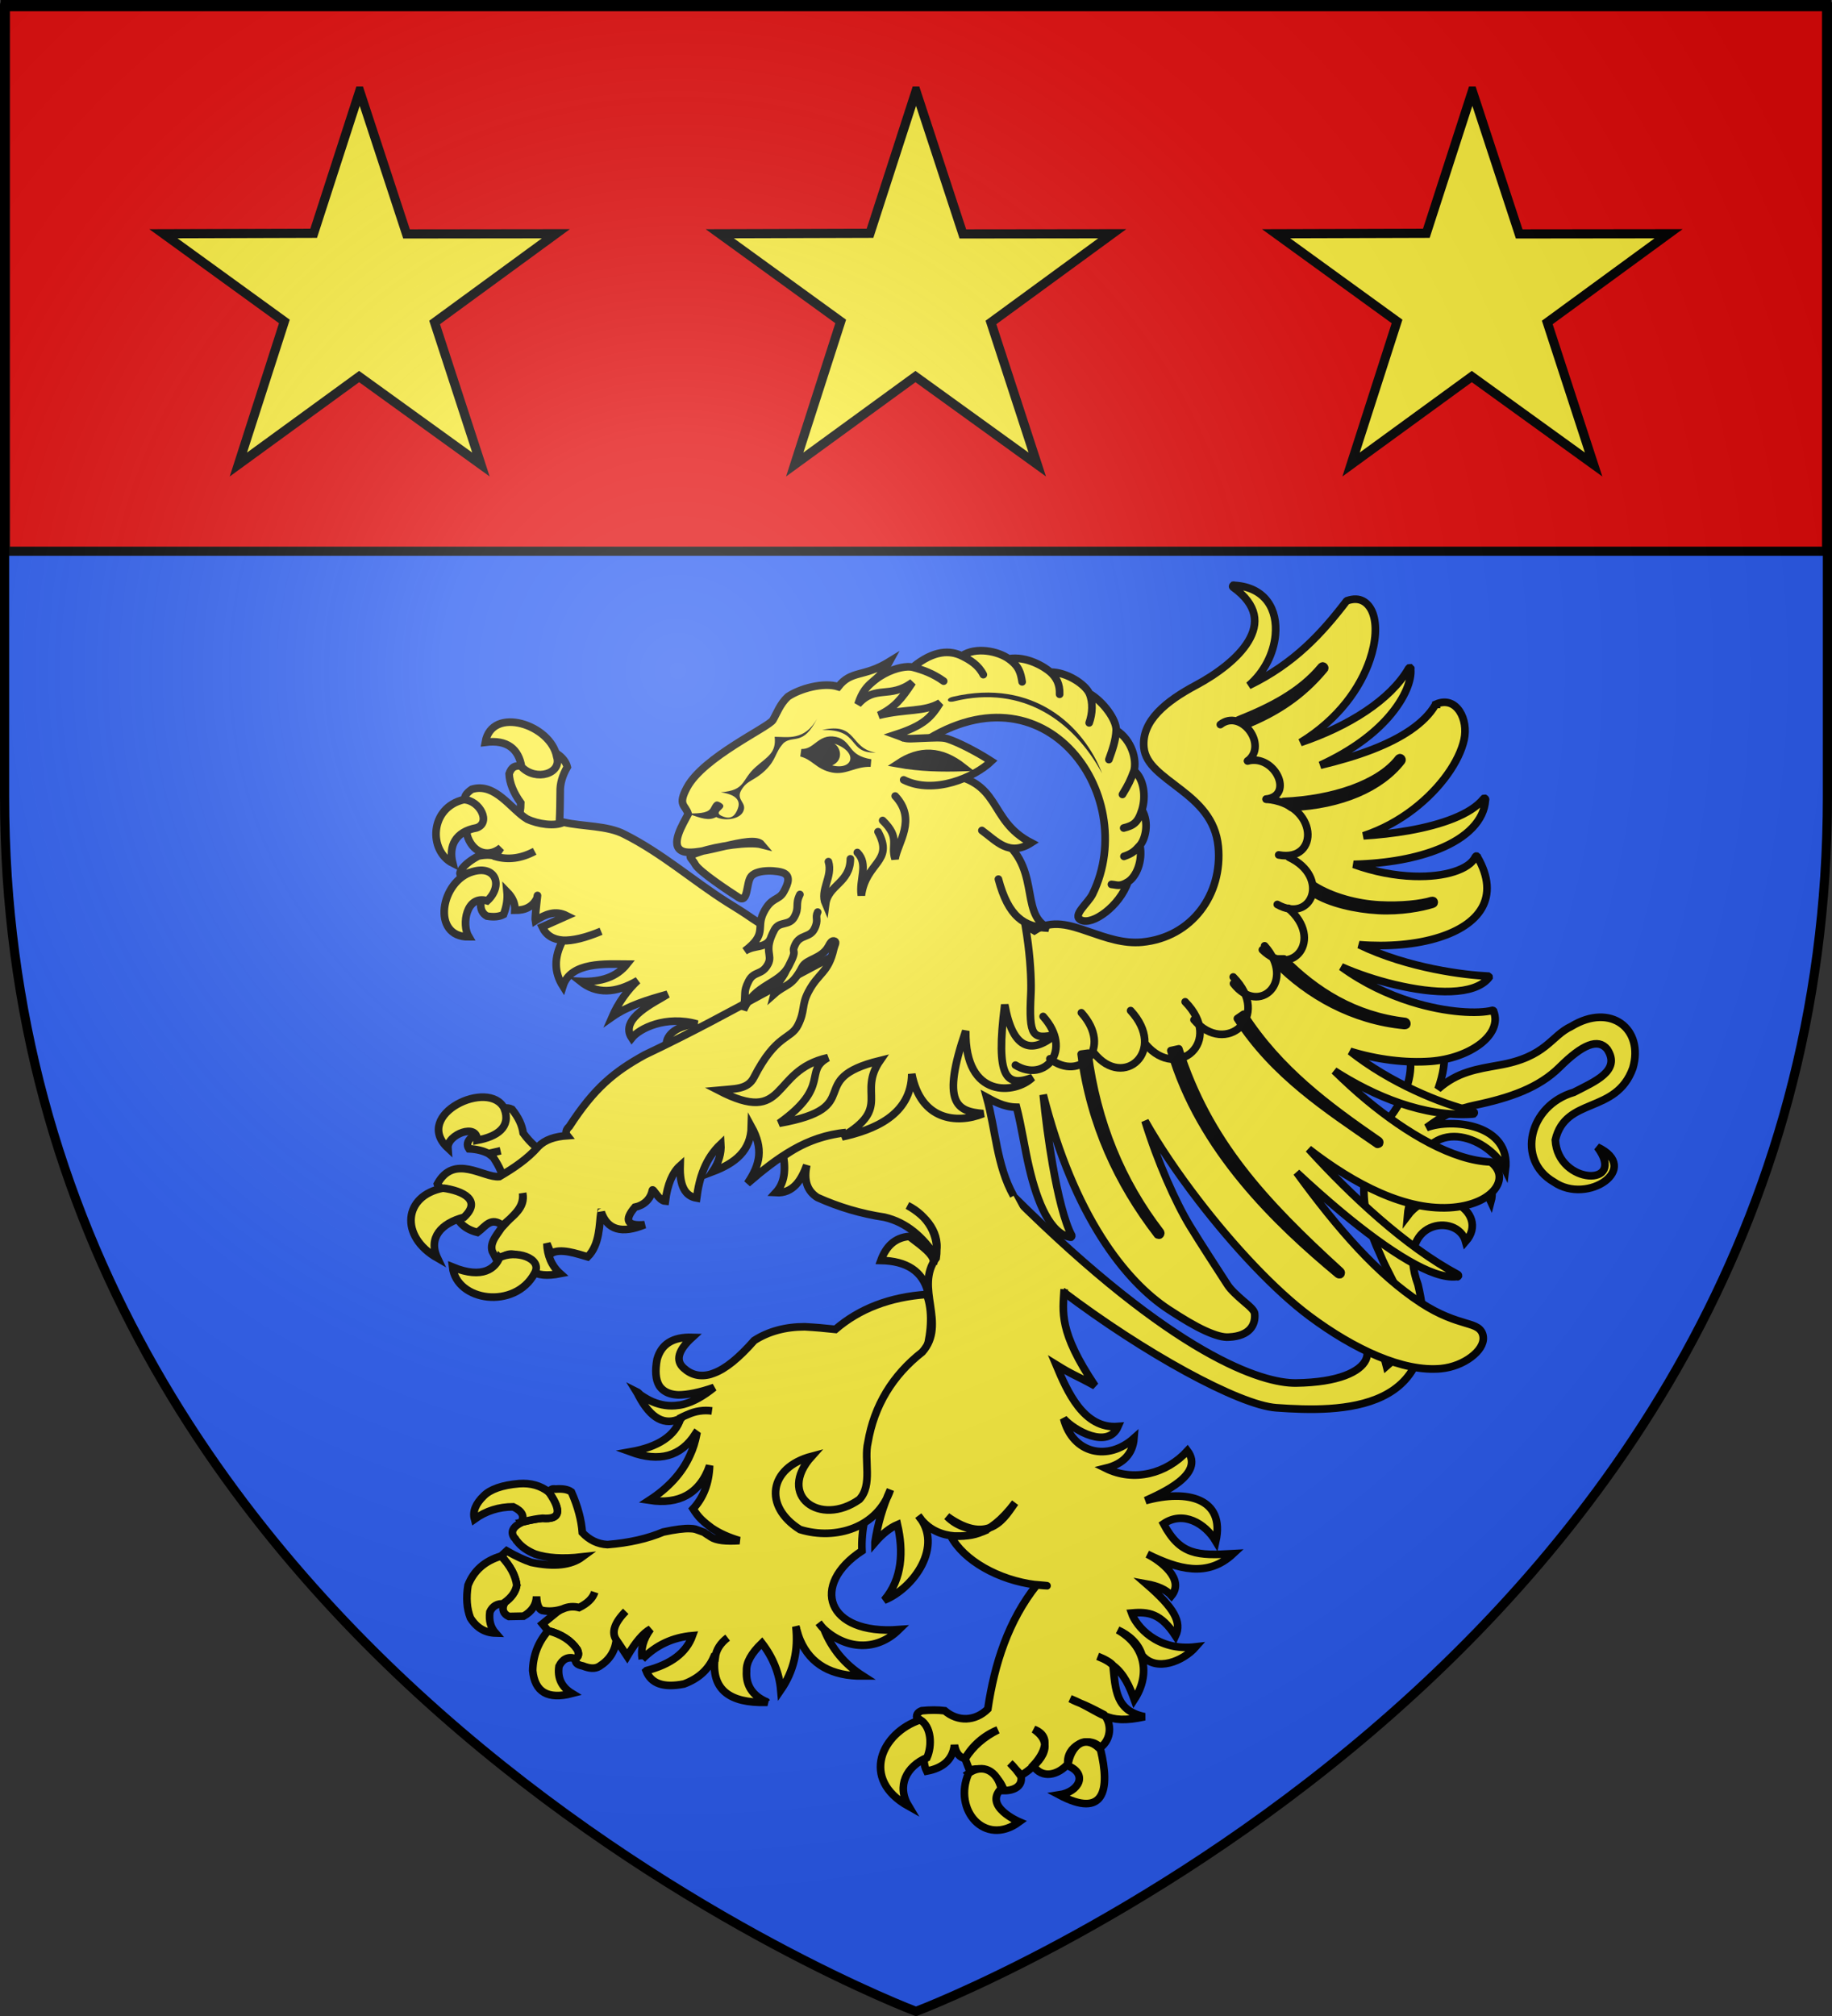 <?xml version="1.0" encoding="UTF-8" standalone="no"?>
<svg
   xmlns:dc="http://purl.org/dc/elements/1.1/"
   xmlns:cc="http://creativecommons.org/ns#"
   xmlns:rdf="http://www.w3.org/1999/02/22-rdf-syntax-ns#"
   xmlns:svg="http://www.w3.org/2000/svg"
   xmlns="http://www.w3.org/2000/svg"
   xmlns:xlink="http://www.w3.org/1999/xlink"
   xmlns:sodipodi="http://sodipodi.sourceforge.net/DTD/sodipodi-0.dtd"
   xmlns:inkscape="http://www.inkscape.org/namespaces/inkscape"
   height="660"
   width="600"
   version="1.0"
   id="svg2"
   sodipodi:version="0.32"
   inkscape:version="0.48.2 r9819"
   sodipodi:docname="Blason ville fr Saint-Nazaire-en-Royans (Drôme).svg"
   inkscape:export-filename="/Users/olivier/Desktop/Blason Rouge/Blason_Vide_3D.png"
   inkscape:export-xdpi="144"
   inkscape:export-ydpi="144">
  <rect width="100%" height="100%" fill="#333333" stroke="none"/>
  <sodipodi:namedview
     inkscape:window-height="738"
     inkscape:window-width="1280"
     inkscape:pageshadow="2"
     inkscape:pageopacity="0.0"
     guidetolerance="10.0"
     gridtolerance="10.0"
     objecttolerance="10.0"
     borderopacity="1.0"
     bordercolor="#666666"
     pagecolor="#ffffff"
     id="base"
     showgrid="false"
     height="660px"
     inkscape:zoom="0.40338992"
     inkscape:cx="279.04621"
     inkscape:cy="484.93832"
     inkscape:window-x="-8"
     inkscape:window-y="-8"
     inkscape:current-layer="layer3"
     inkscape:window-maximized="1" />
  <desc
     id="desc4">Flag of Canton of Valais (Wallis)</desc>
  <defs
     id="defs6">
    <linearGradient
       id="linearGradient2893">
      <stop
         style="stop-color:white;stop-opacity:0.314;"
         offset="0"
         id="stop2895" />
      <stop
         id="stop2897"
         offset="0.19"
         style="stop-color:white;stop-opacity:0.251;" />
      <stop
         style="stop-color:#6b6b6b;stop-opacity:0.125;"
         offset="0.6"
         id="stop2901" />
      <stop
         style="stop-color:black;stop-opacity:0.125;"
         offset="1"
         id="stop2899" />
    </linearGradient>
    <radialGradient
       inkscape:collect="always"
       xlink:href="#linearGradient2893"
       id="radialGradient3163"
       gradientUnits="userSpaceOnUse"
       gradientTransform="matrix(1.353,0,0,1.349,-77.629,-85.747)"
       cx="221.445"
       cy="226.331"
       fx="221.445"
       fy="226.331"
       r="300" />
  </defs>
  <g
     inkscape:groupmode="layer"
     id="layer3"
     inkscape:label="Fond écu"
     style="display:inline"
     sodipodi:insensitive="true">
    <path
       id="path2855"
       style="fill:#2b5df2;fill-opacity:1;fill-rule:evenodd;stroke:none"
       d="m 300,658.5 c 0,0 298.5,-112.32 298.5,-397.772 0,-285.452 0,-258.552 0,-258.552 l -597,0 0,258.552 C 1.5,546.18 300,658.5 300,658.5 z"
       sodipodi:nodetypes="cccccc"
       inkscape:connector-curvature="0" />
  </g>
  <g
     inkscape:groupmode="layer"
     id="layer4"
     inkscape:label="Meubles"
     sodipodi:insensitive="true">
    <g
       style="fill:#fcef3c"
       transform="translate(-1278.693,-159.455)"
       id="layer7" />
    <g
       transform="translate(-3296.321,-358.931)"
       id="layer2-1" />
    <g
       id="g6063">
      <g
         style="stroke-width:4.421;stroke-miterlimit:4;stroke-dasharray:none"
         transform="matrix(0.543,-0.157,0.157,0.543,59.261,-257.935)"
         inkscape:transform-center-y="-78.376221"
         inkscape:transform-center-x="118.81302"
         id="g4999">
        <path
           style="fill:#fcef3c;fill-opacity:1;stroke:#000000;stroke-width:4.421;stroke-miterlimit:4;stroke-opacity:1;stroke-dasharray:none"
           id="path3723-1"
           d="m -59.433,919.626 c -4.619,-1.804 -6.693,-1.307 -9.136,2.116 -1.225,5.046 -0.675,11.059 1.812,18.029 -2.237,7.592 -5.876,11.708 -11.109,12.182 l -0.159,0.009 c 4.071,10.616 0.204,44.021 22.998,19.498 5.197,-8.284 8.825,-20.977 11.985,-31.429 1.157,-4.509 3.809,-8.747 7.958,-12.715 0.123,-3.029 -1.219,-6.153 -3.458,-8.87 -9.289,2.04 -8.269,10.728 -20.891,1.18 z"
           inkscape:connector-curvature="0" />
        <path
           inkscape:connector-curvature="0"
           sodipodi:nodetypes="cccccccccscccccccccccccccccsccccccccccccccccc"
           style="fill:#fcef3c;fill-opacity:1;stroke:#000000;stroke-width:4.421;stroke-miterlimit:4;stroke-opacity:1;stroke-dasharray:none"
           id="path3943-7"
           d="m -65.888,949.753 c -7.409,-8.055 -11.821,-25.621 -25.934,-25.402 -4.06,1.366 -5.742,3.021 -5.539,5.417 -0.147,0.077 -0.147,0.077 -0.052,0.22 6.639,4.934 12.488,15.777 -0.299,14.791 -2.94,-0.174 -3.741,1.754 -4.109,4.28 -0.052,9.707 7.15,16.591 16.825,12.515 -1.578,1.131 -2.808,2.423 -4.459,3.728 -0.17,0.017 -0.17,0.017 -0.15,0.181 6.703,4.189 14.236,5.298 22.789,3.475 -8.553,1.823 -16.086,0.714 -22.789,-3.475 -0.02,-0.165 -0.02,-0.165 0.15,-0.181 -2.241,-1.451 -5.462,-2.475 -9.454,-2.757 -4.702,0.952 -8.473,2.482 -11.163,4.408 -1.39,1.301 -1.99,2.025 -1.91,2.684 -0.11,0.511 0.44,0.791 1.331,1.039 4.892,-0.804 8.603,0.006 11.155,2.594 3.102,5.702 1.342,11.039 -5.509,15.532 -1.47,3.475 -0.939,6.424 1.212,8.551 3.472,1.666 6.653,2.36 9.504,1.753 3.11,-4.133 4.86,-8.135 5.59,-12.039 2.222,4.12 2.682,7.91 1.403,11.533 5.892,1.767 10.594,0.814 14.235,-3.203 2.931,-6.175 -4.259,9.78 -4.529,12.271 6.708,-1.995 12.882,-2.693 18.357,2.401 l -15.565,2.164 c 0.811,5.256 3.993,8.784 9.395,10.764 5.382,1.816 13.005,2.249 22.679,1.152 -9.673,1.097 -17.525,0.893 -22.908,-0.923 -7.641,7.903 -9.812,16.239 -7.159,25.318 8.269,-12.523 27.732,-5.294 39.164,-1.935 -7.602,5.399 -17.165,5.985 -28.65,2.09 6.854,9.675 17.519,12.483 32.033,8.753 -7.013,3.471 -14.549,9.407 -20.064,16.099 10.758,-3.685 22.937,-3.762 34.482,-3.651 -7.765,2.378 -31.117,5.539 -26.987,18.598 5.696,-4.072 22.629,-7.304 38.705,2.777 -10.304,-2.413 -19.059,0.149 -20.656,6.988 24.901,3.33 28.484,10.189 54.704,22.349 53.585,-20.469 45.839,-42.661 13.561,-79.255 -3.642,-4.483 -7.624,-8.934 -11.397,-13.072 -15.549,-17.506 -28.125,-37.496 -46.165,-54.262 -8.024,-7.742 -22,-11.023 -31.957,-16.564 -5.552,1.034 -14.653,-3.037 -19.865,-7.703 l 2e-5,-7.7e-4 z" />
        <path
           inkscape:connector-curvature="0"
           style="fill:#fcef3c;fill-opacity:1;stroke:#000000;stroke-width:4.421;stroke-miterlimit:4;stroke-opacity:1;stroke-dasharray:none"
           id="path3721-7"
           d="m -39.291,919.853 c 1.948,-18.696 -27.915,-39.028 -37.456,-19.509 12.822,1.992 17.459,9.251 16.232,19.551 5.675,10.609 21.594,10.22 21.224,-0.042 z" />
        <path
           inkscape:connector-curvature="0"
           style="fill:#fcef3c;fill-opacity:1;stroke:#000000;stroke-width:4.421;stroke-miterlimit:4;stroke-opacity:1;stroke-dasharray:none"
           id="path3727-8"
           d="m -97.938,928.806 c -20.366,-1.1 -27.955,22.764 -16.389,33.611 0.347,-10.18 6.44,-17.158 18.95,-15.863 9.007,-0.376 6.316,-14.684 -2.561,-17.748 z" />
        <path
           inkscape:connector-curvature="0"
           style="fill:#fcef3c;fill-opacity:1;stroke:#000000;stroke-width:4.421;stroke-miterlimit:4;stroke-opacity:1;stroke-dasharray:none"
           id="path3729-1"
           d="m -104.584,970.316 c -19.245,-0.09 -33.876,29.704 -12.658,35.63 -2.15,-8.07 5.405,-23.96 16.079,-17.069 11.415,-5.753 10.593,-18.653 -3.421,-18.561 z" />
      </g>
      <path
         style="fill:#fcef3c;fill-opacity:1;fill-rule:evenodd;stroke:#000000;stroke-width:2.5;stroke-miterlimit:4;stroke-dasharray:none;marker:none;visibility:visible;display:inline;overflow:visible;enable-background:accumulate"
         id="path2428"
         d="m 347.837,422.631 c 26.831,20.341 57.939,37.373 70.141,38.248 20.809,1.492 56.471,2.004 46.446,-40.25 -7.697,-21.202 12.998,-23.763 15.59,-14.155 8.453,-9.636 -9.805,-20.76 -19.061,-8.415 1.365,-16.834 22.015,-16.526 27.356,-4.654 2.92,-10.692 -12.773,-18.175 -24.89,-9.927 5.711,-18.911 24.609,-10.772 29.642,-0.451 1.942,-14.816 -17.224,-17.145 -25.881,-13.858 2.821,-1.96 6.936,-5.402 15.585,-7.284 12.017,-2.503 21.224,-5.804 28.014,-12.502 7.535,-7.508 12.615,-9.545 15.595,-5.901 4.647,7.085 -4.097,10.589 -10.939,14.123 -14.661,4.264 -18.968,22.187 -6.522,29.353 11.099,7.693 28.816,-4.606 14.233,-11.44 9.956,13.302 -12.966,12.482 -13.761,-2.313 3.344,-14.313 19.879,-8.258 25.386,-23.518 3.727,-12.777 -7.163,-21.509 -20.118,-13.687 -6.88,3.213 -8.103,10.048 -23.866,12.741 -6.832,1.251 -13.403,2.085 -19.808,7.793 7.1,-20.128 -5.25,-25.152 -20.017,-28.301 9.621,8.553 17.554,21.352 3.111,39.037 -10.217,14.629 -8.768,29.128 -2.124,43.237 4.384,10.943 16.258,24.727 2.158,36.781 -2.006,-8.141 -7.511,-15.796 -15.126,-11.436 13.601,2.819 13.432,16.543 -14.52,16.917 -10.899,0.146 -39.644,-8.587 -92.763,-61.336"
         inkscape:connector-curvature="0"
         sodipodi:nodetypes="cscccccccccccccccccccccccsc" />
      <path
         inkscape:connector-curvature="0"
         d="m 163.825,363.711 c 0.331,1.681 -0.017,3.281 -0.945,4.892 -2.278,1.824 -5.149,3.098 -8.518,3.819 -1.327,1.15 -1.585,2.469 -0.782,3.671 2.616,0.137 4.66,0.66 6.424,1.564 l 3.944,-0.919 -3.944,0.919 c 0.493,0.365 1.084,0.823 1.579,1.282 2.009,3.055 3.135,5.564 3.284,7.717 1.934,-0.037 3.859,-0.449 5.676,-1.328 3.719,-2.228 7.051,-4.448 9.601,-7.028 -3.421,-1.434 -6.287,-3.91 -8.789,-7.33 -0.354,-2.618 -1.578,-5.219 -3.673,-7.802 -1.566,-0.719 -2.818,-0.507 -3.857,0.544 z"
         id="path3733-9"
         style="fill:#fcef3c;fill-opacity:1;stroke:#000000;stroke-width:2.5;stroke-miterlimit:4;stroke-opacity:1;stroke-dasharray:none" />
      <path
         inkscape:connector-curvature="0"
         d="m 288.502,412.648 c 8.512,0.187 13.64,3.561 15.38,10.215 2.782,-10.858 4.246,-10.325 -6.093,-18.088 -4.848,0.4 -7.671,3.439 -9.287,7.873 z"
         id="path3747-8"
         style="fill:#fcef3c;fill-opacity:1;stroke:#000000;stroke-width:2.5;stroke-miterlimit:4;stroke-opacity:1;stroke-dasharray:none"
         sodipodi:nodetypes="cccc" />
      <path
         sodipodi:nodetypes="cscccccscccccccsccccccccccccsccccccccccsccccccccccccccccccccccccccsccccccccccccsccccccccccccsccccccccccccccccsccccccccccccc"
         d="m 215.19,445.045 c -0.677,3.654 -0.484,6.56 0.677,8.528 0.387,0.656 0.871,1.125 1.451,1.593 1.257,0.937 2.805,1.406 4.836,1.499 2.999,0 6.868,-0.75 11.704,-2.437 -3.482,2.811 -6.771,4.686 -10.06,5.528 -0.58,0.095 -1.064,0.282 -1.548,0.282 -2.999,0.469 -5.804,0 -8.512,-1.125 -1.354,-0.563 -2.708,-1.406 -3.966,-2.249 -0.387,-0.374 -0.774,-0.842 -1.354,-1.125 0.29,0.469 0.58,0.937 0.774,1.406 3.966,7.497 8.512,9.935 13.736,7.403 0,-0.094 0,-0.094 0,-0.187 0.58,-0.281 1.064,-0.562 1.548,-0.75 0.193,-0.094 0.387,-0.187 0.677,-0.281 2.612,-1.218 5.417,-1.593 8.028,-1.218 -2.612,-0.375 -5.417,0 -8.028,1.218 -0.29,0.094 -0.484,0.187 -0.677,0.281 -0.484,0.187 -0.967,0.469 -1.548,0.75 0,0.095 0,0.095 0,0.187 -1.838,5.716 -7.351,9.371 -16.444,10.964 9.479,3.467 16.541,1.499 21.28,-5.904 l 0.387,0.281 c -0.484,2.343 -1.161,4.591 -2.128,6.654 -2.612,5.904 -7.158,10.777 -13.349,14.807 4.836,0.751 8.996,0.187 12.188,-1.592 3.385,-1.874 5.997,-5.154 7.545,-9.746 -0.193,5.81 -2.031,10.496 -5.417,14.151 0.774,1.219 1.644,2.437 2.708,3.467 1.064,1.032 2.225,1.969 3.386,2.811 2.612,1.781 5.61,3.093 9.092,4.123 -4.353,0.281 -7.545,0 -9.383,-1.218 -0.484,-0.282 -0.774,-0.563 -1.064,-0.751 -0.097,0 -0.097,0 -0.097,0 -0.58,-0.374 -0.967,-0.655 -1.064,-0.75 -1.451,-0.562 -2.418,-0.842 -2.902,-1.031 -0.484,-0.095 -0.967,-0.187 -1.644,-0.187 -1.935,-0.094 -4.836,0.281 -8.802,1.125 -5.127,2.155 -11.124,3.561 -18.282,4.122 -1.644,-0.094 -3.095,-0.469 -4.45,-1.124 -1.354,-0.656 -2.612,-1.593 -3.772,-2.811 -0.29,-4.031 -1.451,-8.529 -3.579,-13.307 -1.161,-0.843 -2.902,-1.125 -5.223,-0.937 -1.064,-0.187 -1.644,0.094 -1.935,1.031 0,0.095 0,0.095 0,0.187 0,0 0,0 0,0.094 4.063,5.998 3.386,8.716 -2.321,8.248 -1.354,0.094 -3.579,0.469 -6.578,1.218 -3.095,1.499 -3.966,3.185 -2.708,5.06 l 0.29,0.282 c 0.193,0.186 0.29,0.469 0.484,0.75 0.097,0.094 0.097,0.094 0.193,0.187 1.354,1.78 3.385,3.185 5.9,4.217 3.869,1.311 8.996,1.687 15.477,0.937 -3.676,2.717 -9.189,3.374 -16.734,1.78 -2.225,-0.75 -4.933,-1.968 -8.028,-3.749 l -1.838,1.687 c 3.095,3.28 4.74,6.466 5.127,9.559 -0.387,2.155 -1.741,4.03 -4.063,5.717 0,0.186 0,0.281 -0.097,0.374 -0.774,1.874 -0.193,3.28 1.548,4.123 l 4.836,-0.095 c 2.805,-1.592 4.159,-3.748 4.256,-6.465 0.097,2.717 0.774,4.217 1.838,4.591 2.418,0.469 4.643,0.187 6.674,-0.469 1.838,-0.843 3.676,-0.937 5.417,-0.469 2.805,-1.406 4.45,-2.998 5.127,-5.06 -0.677,2.062 -2.321,3.654 -5.127,5.06 -1.741,-0.469 -3.579,-0.374 -5.417,0.469 -0.58,0.187 -1.161,0.563 -1.741,0.937 l -4.836,3.936 1.838,2.249 c 0,0 0,0 0.097,0 4.256,1.125 7.448,3.185 9.479,6.185 0.58,1.312 0.484,2.249 -0.484,2.811 -0.097,0.095 -0.097,0.095 -0.097,0.095 -0.29,1.311 0.484,2.061 2.418,2.437 2.128,0.843 3.966,1.031 5.417,0.094 3.289,-2.061 5.127,-4.967 5.514,-8.621 -1.644,-2.437 -0.677,-5.529 3.095,-9.371 -3.772,3.842 -4.74,6.934 -3.095,9.371 0.677,1.031 1.935,2.811 3.579,5.341 2.708,-4.591 5.223,-7.591 7.642,-8.903 -2.418,3.28 -3.289,6.56 -2.708,9.84 0,0 0,0 0,0.095 l 0,-0.095 c 4.546,-4.591 9.963,-7.122 16.444,-7.684 -2.031,5.623 -7.061,9.371 -14.993,11.432 -0.097,0 -0.097,0 -0.193,0.095 1.644,4.217 5.707,5.623 12.381,4.311 4.836,-1.78 8.028,-4.779 9.77,-8.808 l 0.484,0.094 c 0.29,-2.53 1.741,-4.686 4.063,-6.466 -2.321,1.781 -3.772,3.936 -4.063,6.466 -0.097,0.375 -0.193,0.656 -0.193,1.031 -0.774,9.466 4.836,13.963 16.734,13.683 0.193,0 0.29,0 0.58,0 -0.193,-0.095 -0.29,-0.095 -0.29,-0.095 -0.097,-0.186 -0.193,-0.186 -0.29,-0.186 -4.353,-1.969 -6.578,-5.342 -6.287,-9.935 l 0,-0.187 c -0.097,-2.624 1.548,-5.623 5.03,-8.996 3.676,4.779 5.707,9.934 6.191,15.369 4.256,-6.186 5.804,-13.12 4.933,-20.804 0.097,0.281 0.097,0.469 0.193,0.656 0,0.186 0,0.281 0.097,0.469 0.29,1.124 0.677,2.343 1.161,3.466 3.386,7.779 10.253,11.714 20.507,11.62 -5.997,-3.842 -10.253,-8.996 -12.768,-15.369 -0.58,-0.562 -1.161,-1.311 -1.741,-2.061 0.58,0.75 1.161,1.499 1.741,2.061 7.108,6.59 17.114,7.508 24.569,0.188 -23.883,1.791 -29.076,-14.707 -12.101,-25.799 -1.321,-26.187 29.132,-62.064 21.194,-83.936 -12.091,0.842 -22.054,4.686 -29.889,11.433 -3.385,-0.375 -6.674,-0.656 -10.06,-0.843 -6.287,0 -11.898,1.499 -16.541,4.498 -5.03,5.717 -9.383,9.278 -13.252,10.683 -0.387,0.094 -0.677,0.281 -1.064,0.374 -3.386,0.937 -6.384,0.187 -8.802,-2.061 -2.708,-2.437 -1.838,-5.81 2.805,-10.027 -6.385,-0.192 -10.157,2.244 -11.512,7.211 l -4e-5,1.7e-4 z"
         id="path3741-9"
         style="fill:#fcef3c;fill-opacity:1;stroke:#000000;stroke-width:2.5;stroke-miterlimit:4;stroke-opacity:1;stroke-dasharray:none"
         inkscape:connector-curvature="0" />
      <path
         id="path3707-2"
         d="m 331.947,391.477 c -5.546,-9.941 -5.808,-21.45 -8.802,-32.236 2.357,1.286 5.576,3.175 9.794,3.253 1.619,6.206 2.599,13.28 4.191,20.017 1.345,5.694 3.051,10.991 5.228,15.033 2.177,4.042 4.877,6.922 8.196,7.501 0.027,5e-5 0.061,-0.013 0.088,-0.018 0.027,5e-5 0.047,0 0.073,0 0.028,-0.025 0.051,-0.058 0.07,-0.09 0.027,5e-5 0.062,0 0.088,-0.006 0.028,-0.025 0.051,-0.058 0.07,-0.09 0.034,-0.05 0.06,-0.104 0.068,-0.164 6e-5,-0.027 -0.012,-0.046 -0.017,-0.073 5e-5,-0.027 0.002,-0.062 -0.003,-0.088 5e-5,-0.027 0.003,-0.047 -0.002,-0.073 -2.302,-4.255 -4.515,-13.214 -6.246,-23.154 -1.319,-7.575 -2.392,-15.747 -3.078,-22.876 10.07,39.801 27.004,61.102 41.113,70.337 4.676,3.061 8.616,5.402 11.923,6.908 3.307,1.506 5.94,2.26 7.855,2.076 3.335,-0.166 5.525,-1.163 6.834,-2.591 1.309,-1.429 1.693,-3.281 1.522,-5.06 -0.063,-0.66 -0.564,-1.272 -1.241,-1.972 -0.676,-0.7 -1.592,-1.421 -2.543,-2.252 -1.902,-1.663 -4.01,-3.546 -5.095,-5.223 -2.778,-4.296 -9.169,-14.113 -12.303,-19.266 -4.669,-7.678 -10.652,-21.099 -14.728,-34.406 4.628,8.221 10.76,17.246 17.553,26.085 11.559,15.04 25.038,29.429 36.381,37.877 14.405,10.729 30.524,18.33 43.012,17.133 3.812,-0.365 7.319,-1.849 9.866,-3.764 2.547,-1.915 4.177,-4.26 3.955,-6.581 -0.133,-1.39 -0.812,-2.376 -1.82,-3.04 -1.007,-0.663 -2.308,-1.028 -4.018,-1.542 -3.42,-1.029 -8.291,-2.497 -14.543,-6.586 -14.157,-9.259 -27.068,-23.959 -40.728,-42.699 4.886,4.558 9.87,8.985 14.786,13.072 7.675,6.38 15.172,11.9 21.705,15.708 6.418,3.74 11.866,5.779 15.882,5.322 0.072,-0.008 0.181,0.06 0.251,0.05 0.027,5e-5 0.047,0 0.073,0 0.057,-0.019 0.116,-0.05 0.159,-0.093 0.028,-0.025 0.051,-0.058 0.07,-0.09 5e-5,-0.027 -0.012,-0.046 -0.017,-0.073 0.028,-0.025 0.066,-0.058 0.085,-0.091 5e-5,-0.027 -0.012,-0.046 -0.017,-0.073 6e-5,-0.027 0.002,-0.062 -0.003,-0.088 -0.019,-0.057 -0.05,-0.101 -0.093,-0.144 -0.025,-0.028 -0.058,-0.066 -0.091,-0.085 -17.084,-9.13 -34.885,-25.746 -48.859,-41.108 14.923,11.582 32.118,20.588 47.47,19.116 6.39,-0.613 11.052,-2.921 13.369,-5.79 1.158,-1.435 1.721,-3.012 1.582,-4.577 -0.139,-1.566 -1.023,-3.068 -2.597,-4.336 5e-5,-0.027 0.002,-0.062 -0.003,-0.088 -0.05,-0.035 -0.104,-0.06 -0.164,-0.068 -12.415,-0.467 -27.511,-9.313 -40.842,-20.393 -3.636,-3.022 -7.106,-6.239 -10.406,-9.455 13.021,8.342 29.317,15.251 45.396,14.16 0.026,0 0.046,-0.015 0.073,-0.017 0.027,6e-5 0.062,0 0.088,-0.006 0.028,-0.025 0.051,-0.058 0.07,-0.09 0.027,5e-5 0.047,0 0.073,0 0.028,-0.025 0.051,-0.058 0.07,-0.09 0.034,-0.05 0.06,-0.104 0.068,-0.164 5e-5,-0.027 0.003,-0.047 -0.002,-0.073 5e-5,-0.027 -0.012,-0.061 -0.018,-0.087 -0.025,-0.028 -0.043,-0.051 -0.076,-0.071 5e-5,-0.027 -0.012,-0.046 -0.017,-0.073 -0.025,-0.028 -0.058,-0.066 -0.091,-0.085 -0.025,-0.028 -0.043,-0.051 -0.076,-0.071 -10.762,-2.571 -27.267,-9.361 -40.364,-19.704 8.818,2.727 18.207,3.871 26.304,3.273 6.438,-0.476 12.349,-2.665 16.282,-5.666 1.966,-1.501 3.455,-3.232 4.254,-5.077 0.799,-1.845 0.898,-3.795 0.104,-5.733 6e-5,-0.027 0.003,-0.047 -0.002,-0.073 -0.025,-0.028 -0.058,-0.051 -0.09,-0.07 -0.05,-0.035 -0.119,-0.06 -0.179,-0.068 -0.027,-6e-5 -0.047,0 -0.073,0 -0.027,-6e-5 -0.047,0.012 -0.073,0.017 -4.482,1.173 -14.863,0.842 -26.599,-2.852 -7.394,-2.327 -15.351,-5.972 -22.827,-11.41 5.305,2.321 11.392,4.374 17.455,5.814 6.533,1.552 13.024,2.472 18.498,2.253 5.474,-0.219 9.891,-1.523 12.284,-4.403 0.028,-0.025 0.051,-0.058 0.07,-0.09 0.028,-0.025 0.066,-0.043 0.086,-0.076 5e-5,-0.027 -0.012,-0.061 -0.018,-0.088 6e-5,-0.027 0.003,-0.047 -0.002,-0.073 6e-5,-0.027 0.002,-0.062 -0.003,-0.088 -0.025,-0.028 -0.058,-0.051 -0.09,-0.07 -0.025,-0.028 -0.058,-0.051 -0.09,-0.07 -0.025,-0.028 -0.058,-0.051 -0.09,-0.07 -0.027,-6e-5 -0.047,0 -0.073,0 -7.321,-0.325 -26.013,-2.48 -42.198,-10.284 9.313,0.753 18.72,-0.025 26.248,-2.426 6.392,-2.038 11.454,-5.203 13.962,-9.63 2.508,-4.426 2.37,-10.08 -1.524,-16.757 6e-5,-0.027 0.002,-0.062 -0.003,-0.088 -0.025,-0.028 -0.058,-0.051 -0.09,-0.07 -0.027,0 -0.047,0.012 -0.073,0.017 -0.05,-0.035 -0.119,-0.059 -0.179,-0.068 -0.057,0.019 -0.101,0.05 -0.144,0.093 -0.028,0.025 -0.051,0.058 -0.07,0.09 -0.028,0.025 -0.051,0.058 -0.07,0.09 -0.932,2.03 -3.423,3.709 -6.951,4.843 -3.527,1.134 -8.073,1.681 -13.217,1.51 -6.058,-0.202 -12.892,-1.441 -19.684,-3.903 11.371,-0.287 20.79,-2.136 27.925,-5.023 9.348,-3.782 14.765,-9.435 15.222,-15.945 0.006,-0.085 0.047,-0.152 0.051,-0.237 6e-5,-0.027 0.002,-0.062 -0.003,-0.088 5e-5,-0.027 -0.012,-0.046 -0.017,-0.073 -0.019,-0.057 -0.05,-0.116 -0.093,-0.158 -0.025,-0.028 -0.058,-0.051 -0.09,-0.07 -0.027,0 -0.047,-0.006 -0.073,0 -0.027,0 -0.061,0.012 -0.088,0.018 -0.027,0 -0.047,-0.006 -0.073,0 -0.027,0 -0.047,-0.006 -0.073,0 -0.027,0 -0.061,0.012 -0.088,0.018 -0.028,0.025 -0.051,0.058 -0.07,0.09 -4.122,5.169 -13.89,8.513 -24.281,10.368 -5.059,0.903 -10.282,1.465 -15.045,1.761 6.137,-2.026 11.661,-5.09 16.387,-8.726 9.017,-6.937 15.049,-15.76 16.584,-22.763 0.721,-3.289 0.157,-6.828 -1.453,-9.281 -0.805,-1.227 -1.92,-2.226 -3.247,-2.669 -1.327,-0.444 -2.846,-0.388 -4.543,0.356 -5e-5,0.027 -0.002,0.062 0.003,0.088 -0.027,0.001 -0.047,-0.003 -0.073,0.002 -0.028,0.025 -0.066,0.059 -0.085,0.091 -3.552,6.126 -11.125,10.931 -20.57,14.608 -5.245,2.042 -11.088,3.737 -17.121,5.18 10.481,-4.806 17.63,-10.404 22.24,-15.648 5.815,-6.614 7.65,-12.508 7.357,-15.67 -0.006,-0.06 0.058,-0.193 0.05,-0.251 6e-5,-0.027 0.002,-0.062 -0.003,-0.088 -0.025,-0.028 -0.058,-0.051 -0.09,-0.07 -0.019,-0.057 -0.05,-0.101 -0.093,-0.144 -0.027,0.001 -0.062,-0.003 -0.088,0.003 -0.027,10e-4 -0.047,-0.003 -0.073,0.002 -0.027,0.001 -0.061,0.012 -0.088,0.018 -0.027,0.001 -0.047,-0.003 -0.073,0.002 -0.027,0.001 -0.047,-0.003 -0.073,0.002 -0.028,0.025 -0.066,0.058 -0.085,0.091 -0.028,0.025 -0.051,0.058 -0.07,0.09 -5.917,10.27 -19.623,18.907 -35.414,24.238 12.571,-7.684 19.688,-18.089 22.742,-27.124 2.04,-6.033 2.302,-11.479 0.968,-15.15 -0.667,-1.835 -1.77,-3.27 -3.204,-4.037 -1.434,-0.767 -3.159,-0.826 -5.162,-0.152 -0.027,0.001 -0.061,0.012 -0.088,0.018 -0.057,0.019 -0.101,0.05 -0.144,0.093 -8.099,10.582 -17.111,20.481 -32.038,27.696 5.066,-4.289 8.156,-10.553 8.709,-16.523 0.381,-4.107 -0.362,-8.012 -2.583,-11.022 -2.192,-2.97 -5.786,-4.954 -10.796,-5.255 -0.067,-0.004 -0.11,-0.05 -0.178,-0.053 -0.027,0.001 -0.047,-0.003 -0.073,0.002 -0.027,0.001 -0.062,-0.003 -0.088,0.003 l -1.6e-4,1e-5 c -0.027,0.001 -0.047,0.012 -0.073,0.017 -0.028,0.025 -0.051,0.058 -0.07,0.09 -0.028,0.025 -0.051,0.043 -0.071,0.076 -0.034,0.05 -0.059,0.119 -0.068,0.179 -5e-5,0.027 -0.003,0.047 0.002,0.073 0.019,0.057 0.065,0.116 0.108,0.158 0.025,0.028 0.043,0.051 0.076,0.071 4.083,2.932 6.168,5.959 6.818,8.913 0.65,2.954 -0.136,5.868 -1.827,8.714 -3.382,5.692 -10.534,10.903 -17.196,14.453 -4.836,2.576 -9.281,5.48 -12.446,8.83 -3.165,3.35 -5.018,7.174 -4.598,11.553 0.275,2.866 1.849,5.18 4.077,7.329 2.228,2.149 5.081,4.198 7.94,6.408 5.718,4.418 11.476,9.649 12.342,18.691 1.49,15.547 -8.566,29.726 -24.94,31.296 -6.078,0.583 -11.754,-1.45 -17.628,-3.472 -5.874,-2.022 -11.943,-4.074 -17.651,-0.289 -31.647,-19.795 -67.811,12.343 -127.643,40.683 -9.924,5.487 -16.444,10.761 -24.666,23.428 -1.161,1.031 -1.354,2.155 -0.677,2.998 -4.063,0.282 -7.255,1.312 -9.479,3.562 -3.488,4.026 -8.032,7.066 -12.768,9.84 -5.117,0.543 -14.802,-7.646 -20.313,2.436 0.193,0.75 0.774,1.218 2.031,1.499 5.034,0.38 7.564,4.2 3.676,7.404 0.871,3.655 3.386,5.904 7.448,6.935 2.663,-1.953 4.401,-5.345 8.415,-2.133 3.145,-3.538 6.896,-5.691 6.384,-10.706 0.978,4.764 -3.205,7.417 -6.384,10.41 -1.38,2.586 -4.578,5.397 -3.579,8.613 l 1.935,3.749 c 2.975,-5.485 9.748,-2.157 10.834,2.624 2.031,1.5 5.223,1.781 9.479,0.937 -2.886,-2.58 -4.225,-6.061 -4.353,-9.84 l 1.354,3.28 c 2.902,-1.968 8.709,0.128 11.997,1.065 4.063,-4.03 3.769,-10.717 4.35,-14.559 0.097,0 0.097,0 0.097,-0.095 2.031,5.81 6.674,7.216 14.219,4.123 -5.707,0.562 -6.868,-1.406 -3.192,-5.717 2.846,-0.596 5.119,-2.54 5.707,-5.528 0.141,-0.988 2.064,3.4 4.256,3.561 0.677,-5.435 2.321,-9.371 4.836,-11.62 -0.193,6.466 1.548,9.935 5.417,10.591 0.877,-6.759 2.9,-12.957 7.932,-17.712 0.193,2.999 -0.677,6.091 -2.708,9.09 7.465,-2.821 12.521,-6.875 12.707,-14.782 3.966,7.216 2.963,12.344 -1.293,18.624 9.702,-8.404 19.389,-15.502 32.307,-16.681 -8.172,1.032 -14.446,3.463 -20.507,7.793 0.871,5.436 0,9.169 -2.515,11.887 5.769,0.352 8.409,-4.209 10.157,-8.996 -1.064,4.967 0.097,8.434 3.482,10.59 7.061,3.185 14.413,5.342 21.957,6.465 7.353,1.703 12.659,6.594 16.734,12.746 2.025,-7.358 -3.114,-13.238 -9.189,-16.587 6.626,3.329 10.522,9.727 9.391,17.194 -7.208,9.724 3.658,21.502 -4.557,30.787 -9.708,7.612 -15.748,17.503 -17.798,29.612 -1.39,5.818 1.648,13.914 -2.805,18.649 -12.884,9.114 -27.168,-1.312 -15.573,-14.153 -14.097,3.699 -15.948,16.409 -3.869,23.992 11.764,3.655 25.524,-0.715 29.599,-13.027 -2.472,5.489 -4.141,11.176 -5.03,17.15 0,0 0,0 0,0.095 2.418,-2.811 4.933,-4.78 7.351,-5.81 1.983,8.595 1.658,17.792 -4.353,24.74 9.676,-3.892 19.566,-17.758 11.22,-27.645 4.969,7.472 14.77,8.195 22.599,4.537 -5.14,0.247 -9.624,-0.701 -13.243,-4.345 14.222,10.195 19.31,-0.477 22.318,-4.484 -8.992,11.933 -15.417,10.896 -21.078,10.906 4.159,7.966 15.617,14.471 27.804,15.971 4.68,0.473 5.09,0.396 0.404,0 -9.391,11.777 -13.909,25.989 -16.074,40.673 -4.128,4.072 -9.824,4.239 -14.123,0.561 -2.225,-0.281 -4.739,-0.281 -7.545,0 -1.451,0.562 -1.935,1.499 -1.451,2.811 1.644,0.469 2.805,1.687 3.482,3.561 0.484,1.969 0.291,3.749 -0.386,5.529 -0.098,0.187 -0.098,0.281 -0.193,0.469 l 0,0 c -0.967,2.717 -0.871,5.248 0.193,7.402 5.514,-1.031 8.512,-3.842 9.092,-8.528 0.484,2.718 1.742,4.123 3.579,4.405 2.491,-4.085 6.222,-7.165 10.64,-9.371 -4.488,1.796 -8.396,5.204 -10.754,9.371 l 1.47,3.842 c 5.142,-1.672 9.703,1.894 11.317,6.654 3.216,0.05 6.509,-1.475 5.416,-5.248 l -3.482,-3.749 c 1.29,1.122 2.477,2.801 3.482,4.153 5.838,-3.612 12.059,-9.959 4.353,-15.211 6.116,2.299 3.282,8.145 -0.238,11.852 2.956,4.584 8.265,3.042 11.361,-0.514 -0.641,-5.763 6.595,-9.564 10.64,-5.434 0,0 0,0 0.097,0 3.541,-2.679 3.692,-7.755 1.143,-10.682 -8.374,-4.433 -7.228,-3.243 -11.107,-5.249 10.709,4.353 11.431,8.733 24.376,5.904 -9.435,-1.94 -9.555,-8.706 -10.35,-16.774 -0.774,-0.937 -2.418,-1.969 -5.03,-2.999 2.612,1.031 4.256,2.062 5.03,2.999 3.635,2.716 5.469,7.005 6.964,11.152 5.599,-8.594 3.302,-17.927 -5.417,-22.772 3.609,1.638 6.794,4.384 7.941,8.263 4.657,5.68 13.553,1.868 17.595,-2.733 -12.723,1.511 -19.551,-6.853 -21.007,-11.078 5.597,-0.514 9.602,0.143 14.395,7.492 2.128,-4.591 -0.449,-9.159 -9.541,-17.03 3.677,0.656 6.481,1.874 8.222,3.842 4.382,-5.397 -3.551,-11.41 -7.932,-13.588 10.158,4.986 19.681,7.747 28.139,-0.147 -11.714,0.681 -17.365,0.499 -22.818,-9.787 6.386,-4.346 13.561,-0.225 17.12,5.717 3.098,-14.007 -9.254,-17.102 -23.02,-13.307 5.264,-2.428 19.53,-8.547 13.735,-16.305 -6.907,7.538 -17.542,10.287 -26.794,5.716 5.804,-1.406 8.899,-4.779 9.287,-9.84 -8.499,7.626 -20.038,5.174 -23.048,-6.431 3.411,3.922 14.55,10.129 17.824,2.59 -11.327,0.907 -16.681,-11.597 -20.313,-20.243 5.904,3.654 5.751,3.085 12.769,6.935 -11.958,-17.859 -10.534,-24.126 -10.104,-31.645"
         style="fill:#fcef3c;fill-opacity:1;stroke:#000000;stroke-width:2.5;stroke-miterlimit:4;stroke-opacity:1;stroke-dasharray:none"
         inkscape:connector-curvature="0" />
      <path
         d="m 165.169,362.912 c -4.884,-9.947 -30.197,2.001 -18.475,12.932 -0.313,-4.418 9.779,-8.327 9.576,-2.53 6.45,-1.193 11.203,-4.233 8.899,-10.402 z"
         id="path3735-5"
         style="fill:#fcef3c;fill-opacity:1;stroke:#000000;stroke-width:2.5;stroke-miterlimit:4;stroke-opacity:1;stroke-dasharray:none"
         inkscape:connector-curvature="0" />
      <path
         d="m 301.394,563.038 c -12.538,4.154 -19.869,19.362 -3.798,28.321 -4.033,-6.663 -0.761,-13.086 5.997,-15.931 1.735,-3.971 1.466,-10.103 -2.199,-12.39 z"
         id="path3749-8"
         style="fill:#fcef3c;fill-opacity:1;stroke:#000000;stroke-width:2.5;stroke-miterlimit:4;stroke-opacity:1;stroke-dasharray:none"
         sodipodi:nodetypes="cccc"
         inkscape:connector-curvature="0" />
      <path
         d="m 317.222,580.548 c -5.195,11.98 5.334,24.186 16.593,15.891 0,0 -11.799,-5.009 -5.9,-10.872 -1.246,-5.736 -6.086,-8.404 -10.694,-5.019 z"
         id="path3751-6"
         style="fill:#fcef3c;fill-opacity:1;stroke:#000000;stroke-width:2.5;stroke-miterlimit:4;stroke-opacity:1;stroke-dasharray:none"
         sodipodi:nodetypes="cccc"
         inkscape:connector-curvature="0" />
      <path
         d="m 349.714,578.061 c 6.716,2.729 3.645,8.576 -2.805,9.56 14.772,7.847 16.71,-1.662 13.542,-14.807 -4.99,-5.389 -9.771,-1.476 -10.737,5.247 z"
         id="path3753-1"
         style="fill:#fcef3c;fill-opacity:1;stroke:#000000;stroke-width:2.5;stroke-miterlimit:4;stroke-opacity:1;stroke-dasharray:none"
         sodipodi:nodetypes="cccc"
         inkscape:connector-curvature="0" />
      <path
         d="m 171.082,498.275 c 2.999,-0.75 5.223,-1.125 6.578,-1.218 5.707,0.469 6.384,-2.249 2.321,-8.248 -0.097,-0.094 -0.097,-0.094 -0.193,-0.186 -0.097,0 -0.097,-0.187 -0.097,-0.187 -2.612,-2.062 -5.9,-2.999 -9.673,-2.718 -5.61,0.469 -9.479,1.874 -11.607,4.03 -2.612,2.53 -3.676,5.061 -2.999,7.592 3.772,-2.718 8.028,-4.03 12.671,-4.03 2.999,1.406 3.869,3.185 2.515,5.154 l 1.451,-0.563 c -0.387,0.094 -0.677,0.281 -0.967,0.375 z"
         id="path3755-2"
         style="fill:#fcef3c;fill-opacity:1;stroke:#000000;stroke-width:2.5;stroke-miterlimit:4;stroke-opacity:1;stroke-dasharray:none"
         inkscape:connector-curvature="0" />
      <path
         d="m 164.117,509.426 c -5.417,1.593 -8.996,4.873 -10.834,9.559 -0.677,4.123 -0.387,7.684 0.774,10.683 2.031,3.28 4.836,4.873 8.222,4.967 -1.548,-1.781 -2.225,-4.03 -1.838,-6.935 0.871,-1.874 2.418,-2.811 4.643,-2.624 0.097,-0.094 0.097,-0.187 0.097,-0.374 2.321,-1.688 3.676,-3.562 4.063,-5.717 -0.387,-3.093 -2.031,-6.279 -5.127,-9.559 z"
         id="path3757-4"
         style="fill:#fcef3c;fill-opacity:1;stroke:#000000;stroke-width:2.5;stroke-miterlimit:4;stroke-opacity:1;stroke-dasharray:none"
         inkscape:connector-curvature="0" />
      <path
         d="m 179.594,533.886 c -0.097,0 -0.097,0 -0.097,0 -3.289,3.842 -4.933,8.153 -5.03,13.025 0.677,7.029 4.933,9.559 12.865,7.497 -3.386,-2.061 -4.836,-5.06 -4.256,-8.903 1.161,-2.343 2.902,-3.28 5.32,-2.529 0.097,0 0.097,0 0.097,0 0,-0.095 0,-0.095 0.097,-0.095 0.967,-0.562 1.064,-1.499 0.484,-2.811 -2.031,-2.998 -5.223,-5.06 -9.479,-6.184 z"
         id="path3759-2"
         style="fill:#fcef3c;fill-opacity:1;stroke:#000000;stroke-width:2.5;stroke-miterlimit:4;stroke-opacity:1;stroke-dasharray:none"
         inkscape:connector-curvature="0" />
      <path
         d="m 163.576,411.762 c 4.943,-2.747 14.387,0.041 11.496,5.113 -6.414,11.927 -25.527,9.276 -26.86,-2.066 10.044,4.125 14.083,0.21 15.364,-3.048 z"
         id="path3739-5"
         style="fill:#fcef3c;fill-opacity:1;stroke:#000000;stroke-width:2.5;stroke-miterlimit:4;stroke-opacity:1;stroke-dasharray:none"
         sodipodi:nodetypes="cccc"
         inkscape:connector-curvature="0" />
      <path
         d="m 145.097,388.964 c -12.834,2.411 -14.426,15.702 -1.815,22.915 -3.153,-6.644 1.246,-11.436 8.642,-13.347 5.994,-5.558 -0.22,-8.68 -6.828,-9.568 z"
         id="path3737-8"
         style="fill:#fcef3c;fill-opacity:1;stroke:#000000;stroke-width:2.5;stroke-miterlimit:4;stroke-opacity:1;stroke-dasharray:none"
         sodipodi:nodetypes="cccc"
         inkscape:connector-curvature="0" />
      <g
         style="stroke-width:5.32;stroke-miterlimit:4;stroke-dasharray:none"
         transform="matrix(0.47,-0.016,0.016,0.47,176.832,790.606)"
         id="g4490">
        <g
           transform="matrix(5.446,-0.341,0.341,5.446,-154.954,-1256.705)"
           id="g3550"
           style="stroke:#000000;stroke-width:0.975;stroke-miterlimit:4;stroke-opacity:1;stroke-dasharray:none">
          <g
             id="g3552"
             transform="translate(1.07,-8.463)"
             style="stroke:#000000;stroke-width:0.975;stroke-miterlimit:4;stroke-opacity:1;stroke-dasharray:none">
            <g
               transform="translate(-2.204,0)"
               id="g3554"
               style="stroke:#000000;stroke-width:0.975;stroke-miterlimit:4;stroke-opacity:1;stroke-dasharray:none">
              <g
                 id="g3556"
                 style="stroke:#000000;stroke-width:0.975;stroke-miterlimit:4;stroke-opacity:1;stroke-dasharray:none">
                <g
                   transform="translate(-0.012,0)"
                   id="g3558"
                   style="stroke:#000000;stroke-width:0.975;stroke-miterlimit:4;stroke-opacity:1;stroke-dasharray:none" />
              </g>
              <g
                 id="g3564"
                 transform="translate(-5.888,-11.182)"
                 style="stroke:#000000;stroke-width:0.975;stroke-miterlimit:4;stroke-opacity:1;stroke-dasharray:none" />
            </g>
          </g>
          <g
             id="g3580"
             transform="translate(1.07,-9.491)"
             style="stroke:#000000;stroke-width:0.975;stroke-miterlimit:4;stroke-opacity:1;stroke-dasharray:none">
            <g
               transform="translate(0,-0.581)"
               id="g3582"
               style="stroke:#000000;stroke-width:0.975;stroke-miterlimit:4;stroke-opacity:1;stroke-dasharray:none">
              <g
                 id="g3584"
                 transform="translate(19.978,-159.44)"
                 style="stroke:#000000;stroke-width:0.975;stroke-miterlimit:4;stroke-opacity:1;stroke-dasharray:none" />
            </g>
            <g
               transform="matrix(-1,0,0,1,152.109,-0.581)"
               id="g3610"
               style="stroke:#000000;stroke-width:0.975;stroke-miterlimit:4;stroke-opacity:1;stroke-dasharray:none">
              <g
                 id="g3612"
                 transform="translate(19.978,-159.44)"
                 style="stroke:#000000;stroke-width:0.975;stroke-miterlimit:4;stroke-opacity:1;stroke-dasharray:none">
                <path
                   inkscape:connector-curvature="0"
                   sodipodi:nodetypes="csssscscsssccssssccsssccsssssscscccccsssssssscccssssssscscccssssssscsccsssssssssc"
                   id="path3614"
                   d="m -1.711,188.689 c -0.062,0.011 -0.118,0.044 -0.156,0.094 -0.013,0.019 -0.024,0.04 -0.031,0.062 -0.021,0.038 -0.032,0.081 -0.031,0.125 0.004,0.033 0.015,0.065 0.031,0.094 0.017,0.024 0.038,0.046 0.062,0.062 3.071,3.044 6.521,4.892 10.75,6.125 10e-7,0 0.75,-0.75 0.75,-0.75 -4.192,-1.222 -8.171,-2.761 -11.156,-5.719 -0.009,-0.011 -0.02,-0.022 -0.031,-0.031 -0.019,-0.013 -0.04,-0.024 -0.062,-0.031 -0.038,-0.021 -0.081,-0.032 -0.125,-0.031 z m -8.688,12.594 c -0.062,0.011 -0.118,0.044 -0.156,0.094 -0.013,0.019 -0.024,0.04 -0.031,0.062 -0.017,0.029 -0.027,0.061 -0.031,0.094 -0.006,0.068 0.017,0.136 0.062,0.188 2.963,3.149 8.197,4.875 14.594,4.531 0,0 0.906,-0.844 0.906,-0.844 -6.299,0.338 -12.328,-1.058 -15.125,-4.031 -0.009,-0.011 -0.02,-0.022 -0.031,-0.031 -0.019,-0.013 -0.04,-0.024 -0.062,-0.031 -0.038,-0.021 -0.081,-0.032 -0.125,-0.031 z m 12.469,15.219 c -2.139,1.651 -5.218,2.792 -8,3.219 -2.782,0.427 -5.372,0.377 -6.719,0.094 -0.031,-0.006 -0.063,-0.006 -0.094,0 -0.058,0.002 -0.113,0.024 -0.156,0.062 -0.046,0.051 -0.068,0.119 -0.062,0.188 0.004,0.033 0.015,0.065 0.031,0.094 0.039,0.069 0.109,0.115 0.188,0.125 1.455,0.306 4.165,0.56 7,0.125 2.835,-0.435 6.068,-1.487 8,-3 0,0 -0.188,-0.906 -0.188,-0.906 z m 5.781,8.812 c 1e-6,0 -1.031,0.094 -1.031,0.094 -3.616,4.461 -8.279,8.075 -14.625,9.438 -0.011,0.009 -0.022,0.02 -0.031,0.031 -0.022,0.007 -0.043,0.018 -0.062,0.031 -0.011,0.009 -0.022,0.02 -0.031,0.031 -0.038,0.043 -0.06,0.099 -0.062,0.156 -0.006,0.068 0.017,0.136 0.062,0.188 0.019,0.013 0.04,0.024 0.062,0.031 0.029,0.017 0.061,0.027 0.094,0.031 0.031,0.006 0.063,0.006 0.094,0 6.568,-1.265 11.891,-5.032 15.562,-9.562 0,0 -0.031,-0.469 -0.031,-0.469 z m 4.781,6.625 c -3.882,7.526 -9.645,12.672 -15.625,17.719 -0.011,0.009 -0.022,0.02 -0.031,0.031 -0.046,0.051 -0.068,0.119 -0.062,0.188 0.004,0.033 0.015,0.065 0.031,0.094 0.007,0.022 0.018,0.043 0.031,0.062 0.043,0.038 0.099,0.06 0.156,0.062 0.041,0.011 0.084,0.011 0.125,0 0.024,-0.017 0.046,-0.038 0.062,-0.062 5.98,-5.047 12.22,-9.995 16.156,-17.625 1e-6,0 -0.844,-0.469 -0.844,-0.469 z m 20.25,3.031 c -0.305,8.969 -2.709,16.734 -7,23.594 -6.52e-4,0.01 -6.52e-4,0.021 0,0.031 -0.021,0.038 -0.032,0.081 -0.031,0.125 0.004,0.033 0.015,0.065 0.031,0.094 0.025,0.056 0.07,0.1 0.125,0.125 0.041,0.011 0.084,0.011 0.125,0 0.033,-0.004 0.065,-0.015 0.094,-0.031 0.022,-0.007 0.043,-0.018 0.062,-0.031 0.013,-0.019 0.024,-0.04 0.031,-0.062 4.332,-6.926 7.129,-14.756 7.438,-23.812 2e-6,0 -0.875,-0.031 -0.875,-0.031 z m -11.594,0.562 c -2.6,12.113 -8.932,20.423 -17.812,30.25 -0.046,0.051 -0.068,0.119 -0.062,0.188 0.004,0.033 0.015,0.065 0.031,0.094 0.007,0.022 0.018,0.043 0.031,0.062 0.026,0.028 0.058,0.049 0.094,0.062 0.031,0.006 0.063,0.006 0.094,0 0.058,-0.002 0.113,-0.024 0.156,-0.062 0.011,-0.009 0.021,-0.021 0.031,-0.031 7.084,-7.149 16.022,-17.414 18.469,-30.437 -1e-6,0 -1.031,-0.125 -1.031,-0.125 z"
                   style="fill:#000000;fill-opacity:1;fill-rule:nonzero;stroke:#000000;stroke-width:0.975;stroke-linecap:round;stroke-linejoin:round;stroke-miterlimit:4;stroke-opacity:1;stroke-dasharray:none;stroke-dashoffset:0" />
                <path
                   inkscape:connector-curvature="0"
                   style="fill:none;stroke:#000000;stroke-width:0.975;stroke-linecap:round;stroke-linejoin:round;stroke-miterlimit:4;stroke-opacity:1;stroke-dasharray:none;stroke-dashoffset:0"
                   d="m 4.93,212.568 c -5.003,2.981 -2.136,8.758 2.073,5.842"
                   id="path3616"
                   sodipodi:nodetypes="cc" />
                <path
                   inkscape:connector-curvature="0"
                   sodipodi:nodetypes="cc"
                   id="path3618"
                   d="m 5.648,219.035 c -4.197,4.398 0.393,9.037 3.805,4.947"
                   style="fill:none;stroke:#000000;stroke-width:0.975;stroke-linecap:round;stroke-linejoin:round;stroke-miterlimit:4;stroke-opacity:1;stroke-dasharray:none;stroke-dashoffset:0" />
                <path
                   inkscape:connector-curvature="0"
                   style="fill:none;stroke:#000000;stroke-width:0.975;stroke-linecap:round;stroke-linejoin:round;stroke-miterlimit:4;stroke-opacity:1;stroke-dasharray:none;stroke-dashoffset:0"
                   d="m 9.121,223.507 c -3.588,4.907 1.567,8.908 4.418,4.409"
                   id="path3620"
                   sodipodi:nodetypes="cc" />
                <path
                   inkscape:connector-curvature="0"
                   sodipodi:nodetypes="cc"
                   id="path3622"
                   d="m 13.493,227.075 c -4.474,5.519 1.954,10.018 5.508,4.958"
                   style="fill:none;stroke:#000000;stroke-width:0.975;stroke-linecap:round;stroke-linejoin:round;stroke-miterlimit:4;stroke-opacity:1;stroke-dasharray:none;stroke-dashoffset:0" />
                <path
                   inkscape:connector-curvature="0"
                   sodipodi:nodetypes="cc"
                   id="path3624"
                   d="m 7.12,204.899 c -6.609,1.191 -6.064,8.739 -0.907,7.239"
                   style="fill:none;stroke:#000000;stroke-width:0.975;stroke-linecap:round;stroke-linejoin:round;stroke-miterlimit:4;stroke-opacity:1;stroke-dasharray:none;stroke-dashoffset:0" />
                <path
                   inkscape:connector-curvature="0"
                   style="fill:none;stroke:#000000;stroke-width:0.975;stroke-linecap:round;stroke-linejoin:round;stroke-miterlimit:4;stroke-opacity:1;stroke-dasharray:none;stroke-dashoffset:0"
                   d="m 7.12,204.899 c -3.655,-0.091 -1.66,-5.641 1.879,-5.079"
                   id="path3626"
                   sodipodi:nodetypes="cc" />
                <path
                   inkscape:connector-curvature="0"
                   sodipodi:nodetypes="cc"
                   id="path3628"
                   d="m 12.025,194.866 c -2.851,-1.823 -5.856,3.21 -3.025,4.954"
                   style="fill:none;stroke:#000000;stroke-width:0.975;stroke-linecap:round;stroke-linejoin:round;stroke-miterlimit:4;stroke-opacity:1;stroke-dasharray:none;stroke-dashoffset:0" />
                <path
                   inkscape:connector-curvature="0"
                   style="fill:none;stroke:#000000;stroke-width:0.975;stroke-linecap:round;stroke-linejoin:round;stroke-miterlimit:4;stroke-opacity:1;stroke-dasharray:none;stroke-dashoffset:0"
                   d="m 19.902,229.638 c -4.474,5.519 1.954,10.018 5.508,4.958"
                   id="path3630"
                   sodipodi:nodetypes="cc" />
                <path
                   inkscape:connector-curvature="0"
                   sodipodi:nodetypes="cc"
                   id="path3632"
                   d="m 26.94,230.084 c -4.191,5.519 1.83,10.018 5.159,4.958"
                   style="fill:none;stroke:#000000;stroke-width:0.975;stroke-linecap:round;stroke-linejoin:round;stroke-miterlimit:4;stroke-opacity:1;stroke-dasharray:none;stroke-dashoffset:0" />
                <path
                   inkscape:connector-curvature="0"
                   style="fill:none;stroke:#000000;stroke-width:0.975;stroke-linecap:round;stroke-linejoin:round;stroke-miterlimit:4;stroke-opacity:1;stroke-dasharray:none;stroke-dashoffset:0"
                   d="m 33.221,229.75 c -3.581,4.852 0.961,8.822 4.57,5.462"
                   id="path3634"
                   sodipodi:nodetypes="cc" />
                <path
                   inkscape:connector-curvature="0"
                   sodipodi:nodetypes="cs"
                   id="path3636"
                   d="m 38.126,229.75 c -3.433,4.652 0.6,8.492 4.119,5.841"
                   style="fill:none;stroke:#000000;stroke-width:0.975;stroke-linecap:round;stroke-linejoin:round;stroke-miterlimit:4;stroke-opacity:1;stroke-dasharray:none;stroke-dashoffset:0" />
              </g>
            </g>
          </g>
          <g
             id="g3638"
             transform="translate(74.158,62.811)"
             style="stroke:#000000;stroke-width:0.975;stroke-miterlimit:4;stroke-opacity:1;stroke-dasharray:none" />
        </g>
      </g>
      <g
         style="stroke-width:7.224;stroke-miterlimit:4;stroke-dasharray:none"
         inkscape:transform-center-y="-53.461752"
         inkscape:transform-center-x="28.620266"
         id="g4326"
         transform="matrix(0.311,0.152,-0.152,0.311,137.335,381.237)">
        <g
           style="stroke-width:7.224;stroke-miterlimit:4;stroke-dasharray:none"
           id="g3537">
          <path
             id="path2181-1"
             style="fill:#fcef3c;fill-opacity:1;fill-rule:evenodd;stroke:#000000;stroke-width:7.224;stroke-linecap:butt;stroke-linejoin:round;stroke-miterlimit:4;stroke-opacity:1;stroke-dasharray:none"
             d="m 178.978,-565.551 c -2,-38.002 24.001,-60.002 34.001,-62.003 10,-2 20.001,-3 32.001,-1 -12,-2 -22.001,-1 -32.001,1 11,-24.001 25.001,-30.001 37.002,-30.001 9,0 18.001,1 26.001,7 -8,-6 -17.001,-7 -26.001,-7 8,-14.001 29.001,-19.001 41.002,-17.001 12,2 16.001,7 21.001,14.001 -5,-7 -9,-12 -21.001,-14.001 14.001,-10 34.001,-8 41.002,-6 7,2 13.001,6 17.001,15.001 -4,-9 -10,-13.001 -17.001,-15.001 14.001,-7 35.001,-4 42.002,2 7,6 11,16.001 12,25.001 -1,-9 -5,-19.001 -12,-25.001 15.001,1 34.001,11 38.002,20.001 4,9 5,19.001 6,28.001 -1,-9 -2,-19.001 -6,-28.001 18.001,2 30.001,17.001 32.001,27.001 1,10 1,14.001 0,25.001 1,-11 1,-15.001 0,-25.001 12,3 21.001,17.001 23.001,30.001 2,13.001 -1,17.001 -8,23.001 7,-6 10,-10 8,-23.001 12,8 15.001,24.001 13.001,31.001 -2,7 -3,10 -9,16.001 6,-6 7,-9 9,-16.001 9,12 10,28.001 5,36.001 -5,8 -8,7 -13.001,9 5,-2 8,-1 13.001,-9 3,24.001 -12,52.002 -24.001,52.002 -10,0 -1,-17.001 -1,-27.001 0,-105.004 -144.006,-184.007 -214.009,-46.002 l -67.003,-10 z"
             inkscape:connector-curvature="0" />
          <path
             id="path30374"
             style="fill:#000000;fill-opacity:1;fill-rule:evenodd;stroke:none"
             d="m 259.247,-619.087 c 60.758,-49.447 123.345,-29.661 158.741,3.129 -45.243,-32.378 -104.115,-42.951 -155.898,0.339 -5.193,4.342 -8.503,1.137 -2.844,-3.468 z"
             inkscape:connector-curvature="0" />
        </g>
        <g
           style="stroke-width:7.224;stroke-miterlimit:4;stroke-dasharray:none"
           id="g3541">
          <path
             id="path2197-8"
             style="fill:#fcef3c;fill-opacity:1;fill-rule:evenodd;stroke:#000000;stroke-width:7.224;stroke-linecap:butt;stroke-linejoin:miter;stroke-miterlimit:4;stroke-opacity:1;stroke-dasharray:none"
             d="m 70.974,-431.546 c 1.228,-32.729 44.362,-85.125 45.002,-93.004 0.56,-6.892 -0.674,-16.414 3,-26.001 6.821,-11.989 24.154,-27.299 38.752,-29.501 4.185,-19.751 17.653,-18.185 33.088,-42.624 -0.958,25.001 -12.588,24.124 -9.088,49.375 6.75,-24.251 24.751,-17.251 37.252,-41.252 -2.5,19.001 -4.75,28.751 -15.001,42.002 20.751,-17.251 37.002,-21.251 47.002,-36.001 -1.75,15.751 -4.063,25.525 -24.751,45.502 124.66,-13.917 208.908,131.582 222.759,164.007 16.005,37.466 20.501,38.002 37.752,24.501 -12.501,27.751 -30.751,29.501 -55.502,-4.5 22.751,66.753 35.751,69.503 53.752,50.502 -7.25,20.751 -48.252,47.002 -76.003,-12 9,71.753 25.751,72.253 49.252,63.003 -18.492,20.399 -50.502,31.501 -77.253,-4 16.853,35.342 -9.5,63.753 -33.251,82.503 30.751,-46.252 -5,-42.752 0.75,-80.753 -58.252,48.502 9.75,44.502 -59.752,95.254 29.001,-53.502 -1.25,-54.002 14.251,-76.003 -44.252,35.001 -5,75.003 -79.753,73.253 13.001,-8 24.76,-12.467 25.001,-25.751 0.84,-46.244 15.503,-47.123 15.751,-62.503 0.25,-15.501 -5.402,-18.203 -5,-32.751 0.575,-20.834 9.195,-24.068 3.744,-47.158 -0.809,-3.425 -0.184,-6.825 -2.328,-6.844 -2.878,-0.025 -3.128,3.32 -3.26,6.927 -0.492,13.448 -13.448,19.782 -13.657,28.325 -0.532,21.753 -7,21.001 -12.751,35.001 -2.262,-10.349 0.733,-17.995 0.5,-24.001 -0.414,-10.682 -25.701,-34.504 -26.251,-22.501 -0.55,11.998 -10.75,11.75 -17.001,22.001 12.251,-24.251 0,-24.001 0,-40.252 0,-17.063 8,-16.501 8.5,-26.251 0.507,-9.893 -1,-15.751 -7.25,-16.001 -5.794,-0.232 -24.447,7.208 -26.786,16.189 -1.982,7.611 9.213,24.582 -1.965,23.312 -11,-1.25 -44.38,-5.687 -50.5,-10.03 -7.75,-5.5 -11.9,-2.126 -0.797,-13.098 11.4,-11.265 37.222,-29.039 49.011,-31.431 -12.559,-5.693 -48.396,37.774 -64.717,38.558 -13.397,0.643 -10.75,-23.251 -10.5,-34.001 -6.25,-6.75 -12.729,-2.591 -12,-22.001 z"
             inkscape:connector-curvature="0"
             sodipodi:nodetypes="ssccccccccscccccccccccsssscsscsscssssssscscs" />
          <path
             id="path3194-4"
             style="fill:#fcef3c;fill-opacity:1;fill-rule:evenodd;stroke:#000000;stroke-width:7.224;stroke-linecap:round;stroke-linejoin:miter;stroke-miterlimit:4;stroke-opacity:1;stroke-dasharray:none"
             d="m 211.38,-387.544 c -0.05,10.85 4.95,10.45 4.6,21.201 -0.335,10.295 -11.257,9.663 -11.6,19.401 -0.814,23.037 9.076,21.454 8.8,31.801 -0.335,12.353 -9.3,11.397 -9.4,22.601 -0.107,12.4 2.75,10.2 7.6,26.601 -1.15,-26.801 19.677,-36.682 20.201,-56.002 0.55,-20.301 -3.2,-10.55 -3.4,-21.001 -0.207,-11.031 9.701,-11.578 9.8,-21.401 0.1,-9.9 -4.2,-9.25 -4.2,-15.601"
             inkscape:connector-curvature="0" />
          <path
             id="path3176-9"
             style="fill:#fcef3c;fill-opacity:1;fill-rule:evenodd;stroke:#000000;stroke-width:7.224;stroke-linecap:round;stroke-linejoin:miter;stroke-miterlimit:4;stroke-opacity:1;stroke-dasharray:none"
             d="m 351.485,-519.549 c 54.844,4.609 52.599,57.416 85.253,57.252 -21.303,9.524 -39.047,6.858 -63.003,-20.751"
             inkscape:connector-curvature="0" />
          <path
             id="path3174-6"
             style="fill:#fcef3c;fill-opacity:1;fill-rule:evenodd;stroke:#000000;stroke-width:7.224;stroke-linecap:round;stroke-linejoin:miter;stroke-miterlimit:4;stroke-opacity:1;stroke-dasharray:none"
             d="m 281.483,-549.55 c 55.329,-19.919 57.231,20.897 105.004,22.001 -12.847,21.198 -30.352,12.891 -47.002,10"
             inkscape:connector-curvature="0" />
          <path
             id="path3170-3"
             style="fill:#fcef3c;fill-opacity:1;fill-rule:evenodd;stroke:#000000;stroke-width:7.224;stroke-linecap:round;stroke-linejoin:miter;stroke-miterlimit:4;stroke-opacity:1;stroke-dasharray:none"
             d="m 233.593,-563.689 c 4.55,-0.15 9.909,-3.838 17.707,-7.954 7.798,-4.116 15.298,-8.635 20.432,-9.409 10.85,-1.635 30.689,-1.188 47.002,0.75 -7.688,20.688 -34.689,52.502 -66.753,52.252"
             inkscape:connector-curvature="0" />
          <path
             id="path3172"
             style="fill:#000000;fill-opacity:1;fill-rule:evenodd;stroke:#000000;stroke-width:7.224;stroke-linecap:butt;stroke-linejoin:miter;stroke-miterlimit:4;stroke-opacity:1;stroke-dasharray:none"
             d="m 240.356,-539.3 c 12.635,-21.582 30.749,-29.865 57.377,-24.126 -17.757,9.386 -36.305,18.135 -57.377,24.126 z"
             inkscape:connector-curvature="0" />
          <path
             id="path3186-7"
             style="fill:none;stroke:#000000;stroke-width:7.224;stroke-linecap:round;stroke-linejoin:miter;stroke-miterlimit:4;stroke-opacity:1;stroke-dasharray:none"
             d="m 221.98,-427.296 c 10.142,10.832 4.266,27.925 15.251,37.252 -5.892,-17.501 12.142,-28.001 2.25,-48.752"
             inkscape:connector-curvature="0" />
          <path
             id="path3188-8"
             style="fill:none;stroke:#000000;stroke-width:7.224;stroke-linecap:round;stroke-linejoin:miter;stroke-miterlimit:4;stroke-opacity:1;stroke-dasharray:none"
             d="m 242.731,-447.046 c 14.828,5.298 12.506,22.121 21.251,34.751 -10.106,-30.642 14.354,-41.957 -12.251,-61.002"
             inkscape:connector-curvature="0" />
          <path
             id="path3190-8"
             style="fill:none;stroke:#000000;stroke-width:7.224;stroke-linecap:round;stroke-linejoin:miter;stroke-miterlimit:4;stroke-opacity:1;stroke-dasharray:none"
             d="m 250.981,-484.798 c 22.729,7.501 16.626,17.217 26.501,27.501 -4.602,-15.08 2.375,-42.71 -26.001,-53.502"
             inkscape:connector-curvature="0" />
          <path
             sodipodi:nodetypes="ccccc"
             id="path4169"
             style="fill:#000000;fill-opacity:1;fill-rule:evenodd;stroke:#000000;stroke-width:7.224;stroke-linecap:butt;stroke-linejoin:miter;stroke-miterlimit:4;stroke-opacity:1;stroke-dasharray:none"
             d="m 153.626,-508.469 c 13.007,-2.716 19.749,4.083 33.43,0.454 11.967,-3.172 15.53,-13.991 29.904,-20.653 -23.861,7.187 -26.327,-7.498 -39.367,-4.303 -14.667,3.596 -10.578,18.485 -23.967,24.502 z"
             inkscape:connector-curvature="0" />
          <path
             sodipodi:nodetypes="ccc"
             id="path3168"
             style="fill:#000000;fill-opacity:1;fill-rule:evenodd;stroke:none"
             d="m 161.793,-536.431 c 27.016,-21.898 30.912,4.35 55.184,-3.233 -24.543,12.871 -22.418,-13.879 -55.184,3.233 z"
             inkscape:connector-curvature="0" />
          <path
             sodipodi:nodetypes="ccc"
             id="use2125"
             style="fill:#fcef3c;fill-opacity:1;fill-rule:evenodd;stroke:none"
             d="m 177.928,-530.055 c 24.261,-2.986 27.234,15.136 7.251,19.443 7.542,-8.954 0.37,-18.581 -7.251,-19.443 z"
             inkscape:connector-curvature="0" />
          <path
             id="path4167"
             style="fill:#000000;fill-opacity:1;fill-rule:evenodd;stroke:none"
             d="m 82.449,-409.82 c 12.876,-6.063 17.184,-9.794 17.276,-14.476 0.081,-4.136 0.388,-8.144 4.25,-8.25 13.563,-0.375 -2.27,10.778 8,10.75 10.626,-0.029 11.437,-6.571 11,-12.501 -0.438,-5.938 -3.938,-12.688 -21.251,-7.25 20.688,-12.188 12.04,-18.933 19.126,-36.001 5.813,-14.001 11.73,-20.501 3.583,-33.501 10.886,-5.282 27.105,-8.834 28.543,-33.001 -0.521,29.293 -13.292,23.605 -18.334,34.46 -3.625,12.188 0.833,16.667 -4.167,30.668 -5,14.001 -11.313,15.688 -12.251,26.876 -0.938,11.188 10.375,8 10.5,17.626 0.115,8.74 -12.926,16.226 -20.676,15.851 -4.5,6.375 -11.975,7.438 -25.601,8.75 z"
             inkscape:connector-curvature="0" />
        </g>
      </g>
    </g>
    <g
       style="fill:#e20909;stroke-width:3;stroke-miterlimit:4;stroke-dasharray:none;display:inline"
       inkscape:label="chef"
       id="layer5"
       transform="translate(0.235,-0.663)">
      <rect
         y="2.114"
         x="1.532"
         height="179.009"
         width="596.466"
         id="rect2230"
         style="fill:#e20909;fill-opacity:1;fill-rule:nonzero;stroke:#000000;stroke-width:3;stroke-miterlimit:4;stroke-opacity:1;stroke-dasharray:none" />
    </g>
    <path
       id="path8347"
       style="fill:#fcef3c;fill-opacity:1;stroke:#000000;stroke-width:3;stroke-miterlimit:4;stroke-opacity:1;stroke-dasharray:none;stroke-dashoffset:0"
       d="m 300,29.835 15.345,46.749 48.92,-0.057 -39.719,29.04 15.171,46.508 -39.893,-28.801 -39.544,28.801 15.063,-46.84 -39.611,-28.709 49.203,-0.148 15.063,-46.543 z"
       inkscape:connector-curvature="0" />
    <use
       x="0"
       y="0"
       xlink:href="#path8347"
       id="use5996"
       transform="translate(182.206,0)"
       width="600"
       height="660" />
    <use
       x="0"
       y="0"
       xlink:href="#path8347"
       id="use5998"
       transform="translate(-182.206,0)"
       width="600"
       height="660" />
  </g>
  <g
     inkscape:groupmode="layer"
     id="layer2"
     inkscape:label="Reflet final"
     sodipodi:insensitive="true">
    <path
       sodipodi:nodetypes="cccccc"
       d="M 300,658.5 C 300,658.5 598.5,546.18 598.5,260.728 C 598.5,-24.723 598.5,2.176 598.5,2.176 L 1.5,2.176 L 1.5,260.728 C 1.5,546.18 300,658.5 300,658.5 z "
       style="opacity:1;fill:url(#radialGradient3163);fill-opacity:1;fill-rule:evenodd;stroke:none;stroke-width:1px;stroke-linecap:butt;stroke-linejoin:miter;stroke-opacity:1"
       id="path2875"
       inkscape:export-xdpi="144"
       inkscape:export-ydpi="144" />
  </g>
  <g
     inkscape:groupmode="layer"
     id="layer1"
     inkscape:label="Contour final"
     sodipodi:insensitive="true">
    <path
       sodipodi:nodetypes="cccccc"
       d="m 300,658.5 c 0,0 -298.5,-112.32 -298.5,-397.772 0,-285.452 0,-258.552 0,-258.552 l 597,0 0,258.552 c 0,285.452 -298.5,397.772 -298.5,397.772 z"
       style="fill:none;stroke:#000000;stroke-width:3;stroke-linecap:butt;stroke-linejoin:miter;stroke-miterlimit:4;stroke-opacity:1;stroke-dasharray:none"
       id="path1411"
       inkscape:export-xdpi="144"
       inkscape:export-ydpi="144"
       inkscape:connector-curvature="0" />
  </g>
</svg>
